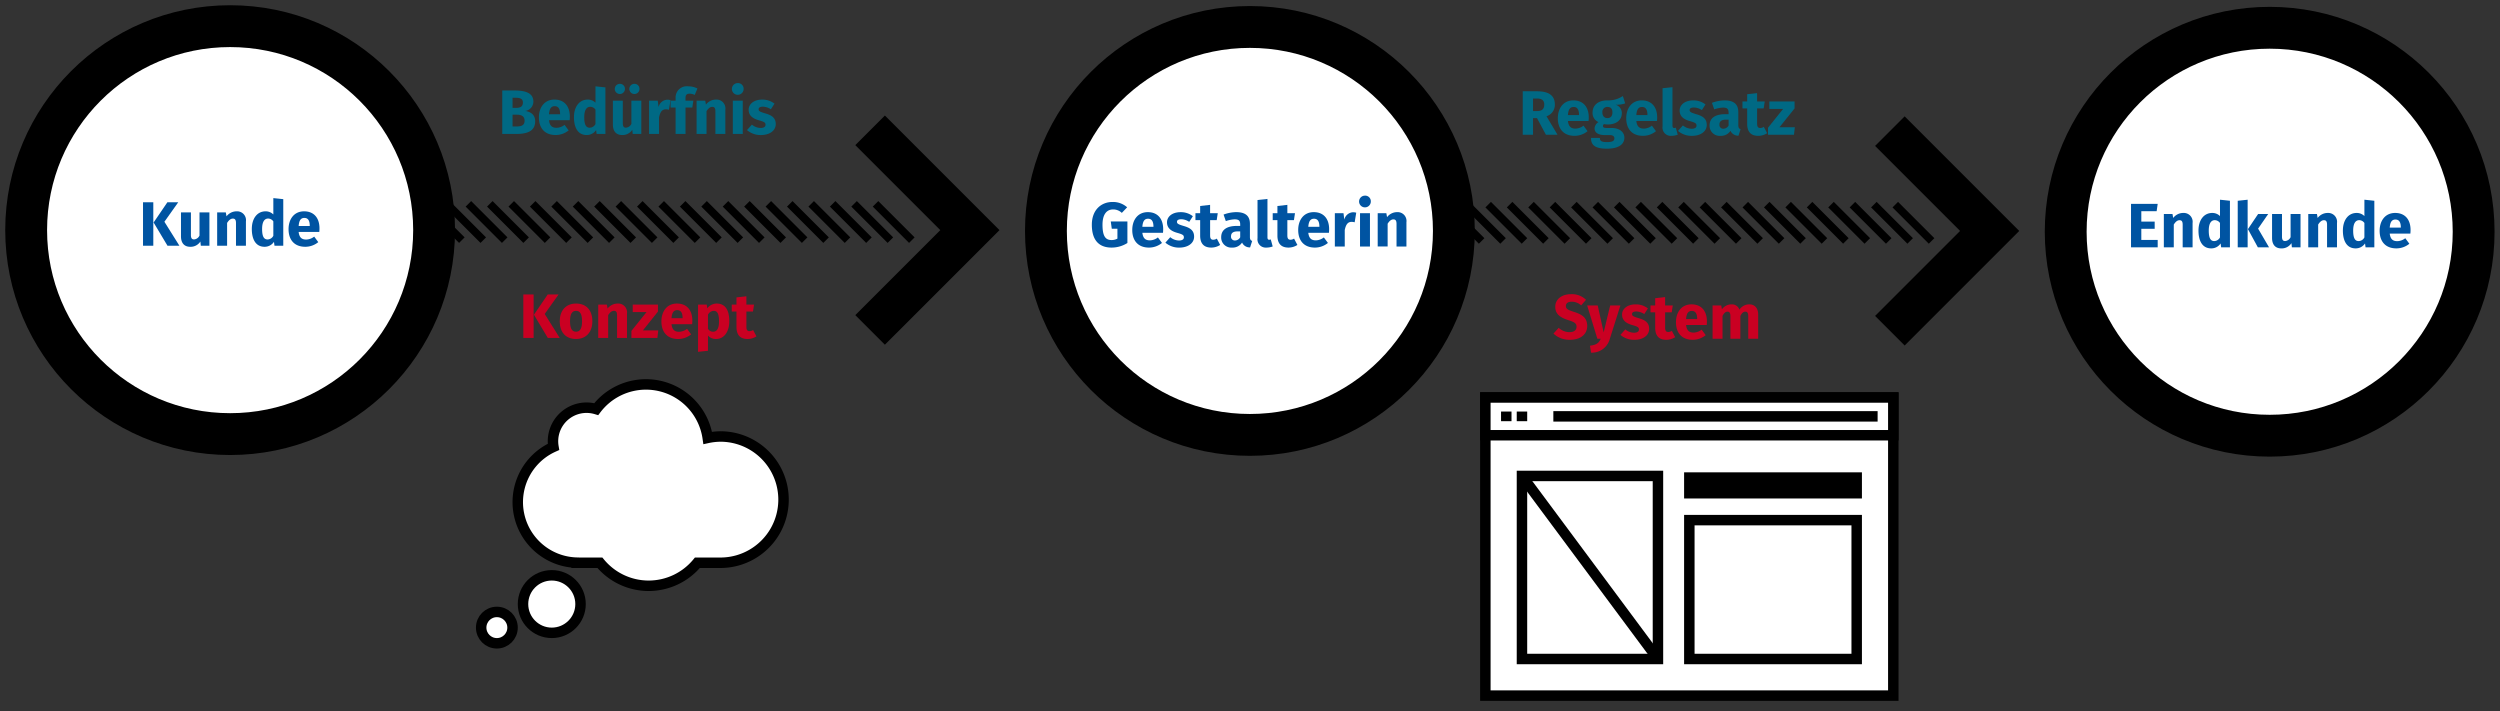 <svg xmlns="http://www.w3.org/2000/svg" viewBox="0 0 478 136"><rect x="0" y="0" width="478" height="136" fill="#333333" stroke="none"/><defs><style>.cls-1,.cls-3,.cls-4,.cls-8{fill:#fff;}.cls-2,.cls-6,.cls-7{fill:none;}.cls-2,.cls-3,.cls-4,.cls-6,.cls-7,.cls-8{stroke:#000;}.cls-2,.cls-3,.cls-4{stroke-miterlimit:10;}.cls-2,.cls-3{stroke-width:2px;}.cls-4{stroke-width:5px;}.cls-5{fill:#ca0022;}.cls-6{stroke-width:1.496px;}.cls-7,.cls-8{stroke-width:8px;}.cls-9{fill:#0054a2;}.cls-10{fill:#006984;}</style></defs><title>design-web</title><g id="Layer_2" data-name="Layer 2"><path class="cls-1" d="M137.853,83.458a12.1,12.1,0,0,0-2.536.272A11.931,11.931,0,0,0,114,78.226a6.415,6.415,0,0,0-8.178,7.219,11.582,11.582,0,0,0,4.428,22.137v.017h4.45a12.07,12.07,0,0,0,18.641,0h4.511a12.071,12.071,0,0,0,0-24.141Z"/><path class="cls-2" d="M137.853,83.458a12.1,12.1,0,0,0-2.536.272A11.931,11.931,0,0,0,114,78.226a6.415,6.415,0,0,0-8.178,7.219,11.582,11.582,0,0,0,4.428,22.137v.017h4.45a12.07,12.07,0,0,0,18.641,0h4.511a12.071,12.071,0,0,0,0-24.141Z"/><rect class="cls-1" x="284" y="76" width="78" height="57"/><path d="M361,77v55H285V77h76m2-2H283v59h80V75Z"/><rect class="cls-1" x="284" y="76" width="78" height="7.219"/><path d="M361,77v5.219H285V77h76m2-2H283v9.219h80V75Z"/><line class="cls-3" x1="297" y1="79.609" x2="359" y2="79.609"/><rect x="287" y="78.688" width="2" height="1.844"/><rect x="290" y="78.688" width="2" height="1.844"/><circle class="cls-3" cx="105.5" cy="115.5" r="5.5"/><circle class="cls-3" cx="95" cy="120" r="3"/></g><g id="Layer_1" data-name="Layer 1"><rect class="cls-2" x="291" y="91" width="26" height="35"/><line class="cls-2" x1="291" y1="91" x2="317" y2="126"/><rect class="cls-3" x="323" y="99.448" width="32" height="26.552"/><line class="cls-4" x1="356" y1="92.81" x2="322" y2="92.81"/><path class="cls-5" d="M100.061,64.611V56.3h1.966v8.31Zm6.956,0h-2.279l-2.65-4.437,2.639-3.873H106.8L104.15,60.03Z"/><path class="cls-5" d="M113.258,61.434c0,2.039-1.175,3.382-3.118,3.382s-3.119-1.248-3.119-3.394c0-2.039,1.176-3.383,3.119-3.383S113.258,59.287,113.258,61.434Zm-4.27-.012c0,1.415.384,2,1.152,2s1.151-.612,1.151-1.99c0-1.415-.384-2-1.151-2S108.988,60.043,108.988,61.422Z"/><path class="cls-5" d="M119.882,59.959v4.652h-1.9V60.282c0-.672-.228-.851-.6-.851-.42,0-.768.3-1.1.827v4.353h-1.9V58.243h1.655l.132.756a2.423,2.423,0,0,1,1.943-.96A1.692,1.692,0,0,1,119.882,59.959Z"/><path class="cls-5" d="M122.92,63.173h2.938l-.168,1.438h-4.964V63.269l2.889-3.6h-2.637V58.243H125.8v1.331Z"/><path class="cls-5" d="M132.338,61.985h-3.946c.131,1.14.671,1.452,1.451,1.452a2.589,2.589,0,0,0,1.523-.564l.78,1.055a3.917,3.917,0,0,1-2.483.888c-2.123,0-3.2-1.368-3.2-3.359,0-1.906,1.043-3.418,2.975-3.418,1.822,0,2.938,1.2,2.938,3.263A6.611,6.611,0,0,1,132.338,61.985Zm-1.823-1.223c-.012-.864-.276-1.463-1.032-1.463-.635,0-1.007.408-1.091,1.547h2.123Z"/><path class="cls-5" d="M139.441,61.41c0,1.967-.96,3.406-2.531,3.406a1.988,1.988,0,0,1-1.547-.66V67.07l-1.9.2V58.243h1.668l.095.708a2.3,2.3,0,0,1,1.8-.912C138.709,58.039,139.441,59.347,139.441,61.41Zm-1.967.024c0-1.583-.384-2-1.043-2a1.291,1.291,0,0,0-1.068.743v2.687a1.129,1.129,0,0,0,.972.563C137.042,63.424,137.474,62.861,137.474,61.434Z"/><path class="cls-5" d="M142.9,64.816c-1.4-.012-2.087-.8-2.087-2.3V59.562h-.9V58.243h.9V56.864l1.895-.216v1.595h1.463l-.2,1.319h-1.26v2.926c0,.613.2.828.6.828a1.267,1.267,0,0,0,.683-.215l.636,1.211A3.153,3.153,0,0,1,142.9,64.816Z"/><path class="cls-6" d="M167.4,38.974l6.942,6.942M163.3,38.974l6.943,6.942M159.2,38.974l6.942,6.942M155.1,38.974l6.942,6.942m-11.039-6.942,6.942,6.942m-11.039-6.942,6.943,6.942m-11.039-6.942,6.942,6.942m-11.039-6.942,6.942,6.942m-11.039-6.942,6.942,6.942m-11.039-6.942,6.943,6.942m-11.039-6.942,6.942,6.942m-11.039-6.942,6.942,6.942m-11.039-6.942,6.942,6.942m-11.039-6.942,6.943,6.942m-11.039-6.942,6.942,6.942m-11.039-6.942,6.942,6.942m-11.039-6.942,6.942,6.942M97.75,38.974l6.943,6.942M93.654,38.974l6.942,6.942M89.557,38.974,96.5,45.916M85.46,38.974,92.4,45.916M81.363,38.974l6.943,6.942M77.267,38.974l6.942,6.942M73.17,38.974l6.942,6.942M69.073,38.974l6.942,6.942M64.976,38.974l6.943,6.942M60.88,38.974l6.942,6.942M56.783,38.974l6.942,6.942M52.686,38.974l6.942,6.942M48.589,38.974l6.943,6.942M44.493,38.974l6.942,6.942M40.4,38.974l6.942,6.942M36.3,38.974l6.942,6.942M32.2,38.974l6.943,6.942M28.106,38.974l6.942,6.942M24.009,38.974l6.942,6.942"/><polyline class="cls-7" points="166.363 63.08 185.444 44 166.363 24.92"/><circle class="cls-8" cx="44" cy="44" r="39"/><path class="cls-9" d="M27.344,46.979V38.668h1.967v8.311Zm6.956,0H32.021l-2.65-4.438,2.638-3.873h2.075l-2.65,3.73Z"/><path class="cls-9" d="M38.394,46.979l-.084-.8a2.2,2.2,0,0,1-1.931,1.008c-1.187,0-1.775-.768-1.775-2V40.611h1.9v4.328c0,.649.216.84.612.84a1.246,1.246,0,0,0,1.031-.744V40.611h1.895v6.368Z"/><path class="cls-9" d="M47.021,42.326v4.653h-1.9V42.648c0-.669-.228-.851-.6-.851-.42,0-.768.3-1.1.828v4.354h-1.9V40.611h1.655l.132.754a2.427,2.427,0,0,1,1.943-.959A1.691,1.691,0,0,1,47.021,42.326Z"/><path class="cls-9" d="M54.161,46.979H52.482l-.1-.743a2.124,2.124,0,0,1-1.811.948c-1.619,0-2.423-1.344-2.423-3.407,0-1.966,1-3.371,2.639-3.371a2.068,2.068,0,0,1,1.475.6V37.877l1.9.2Zm-1.9-1.907V42.326a1.24,1.24,0,0,0-.983-.541c-.684,0-1.164.576-1.164,2,0,1.582.432,2,1.056,2A1.268,1.268,0,0,0,52.266,45.072Z"/><path class="cls-9" d="M61.049,44.352H57.1c.131,1.14.671,1.451,1.451,1.451a2.587,2.587,0,0,0,1.523-.563l.779,1.055a3.913,3.913,0,0,1-2.482.889c-2.123,0-3.2-1.368-3.2-3.36,0-1.906,1.044-3.418,2.975-3.418,1.823,0,2.938,1.2,2.938,3.262A6.348,6.348,0,0,1,61.049,44.352Zm-1.823-1.223c-.012-.863-.276-1.463-1.031-1.463-.636,0-1.008.408-1.091,1.547h2.122Z"/><path class="cls-5" d="M303.246,57.318l-.923,1.068a2.725,2.725,0,0,0-1.811-.7c-.684,0-1.116.289-1.116.816s.313.744,1.608,1.151c1.571.5,2.471,1.152,2.471,2.687s-1.224,2.627-3.3,2.627a4.406,4.406,0,0,1-3.154-1.188l1.007-1.1a3.011,3.011,0,0,0,2.087.828c.816,0,1.32-.384,1.32-1.02,0-.612-.312-.887-1.524-1.259-1.858-.576-2.542-1.343-2.542-2.579,0-1.462,1.271-2.4,3-2.4A3.879,3.879,0,0,1,303.246,57.318Z"/><path class="cls-5" d="M304.21,67.429l-.2-1.332c1.247-.156,1.7-.516,2.051-1.331h-.648L303.466,58.4h2.015l1.139,5.158,1.248-5.158h1.954L307.8,64.778A3.549,3.549,0,0,1,304.21,67.429Z"/><path class="cls-5" d="M315.079,58.973l-.695,1.08a2.806,2.806,0,0,0-1.512-.5c-.575,0-.827.191-.827.479,0,.336.168.48,1.307.816,1.259.36,1.966.887,1.966,2.027,0,1.319-1.247,2.1-2.83,2.1a3.957,3.957,0,0,1-2.662-.948l.936-1.043a2.665,2.665,0,0,0,1.667.635c.587,0,.935-.216.935-.588,0-.443-.192-.575-1.343-.9-1.259-.359-1.883-1.007-1.883-1.99,0-1.092,1-1.944,2.6-1.944A3.7,3.7,0,0,1,315.079,58.973Z"/><path class="cls-5" d="M318.561,64.97c-1.4-.012-2.087-.8-2.087-2.3v-2.95h-.9V58.4h.9V57.019l1.894-.216V58.4h1.463l-.2,1.32h-1.26v2.926c0,.612.2.828.6.828a1.266,1.266,0,0,0,.683-.216l.636,1.211A3.15,3.15,0,0,1,318.561,64.97Z"/><path class="cls-5" d="M326.322,62.14h-3.946c.132,1.138.672,1.451,1.451,1.451a2.585,2.585,0,0,0,1.524-.565l.779,1.056a3.915,3.915,0,0,1-2.483.888c-2.123,0-3.2-1.367-3.2-3.359,0-1.906,1.043-3.418,2.975-3.418,1.822,0,2.938,1.2,2.938,3.263A6.389,6.389,0,0,1,326.322,62.14ZM324.5,60.916c-.012-.863-.275-1.463-1.031-1.463-.636,0-1.008.407-1.092,1.547H324.5Z"/><path class="cls-5" d="M336.161,60.112v4.654h-1.895V60.437c0-.672-.252-.852-.539-.852-.409,0-.7.3-.972.827v4.354h-1.9V60.437c0-.672-.252-.852-.539-.852-.4,0-.7.3-.971.827v4.354h-1.9V58.4h1.655l.132.744a2.225,2.225,0,0,1,1.848-.948,1.513,1.513,0,0,1,1.5,1.008,2.234,2.234,0,0,1,1.907-1.008C335.478,58.193,336.161,58.9,336.161,60.112Z"/><path class="cls-10" d="M102.326,23.189c0,1.895-1.535,2.422-3.622,2.422H96.029V17.3H98.38c2.231,0,3.6.563,3.6,2.123a1.809,1.809,0,0,1-1.524,1.787C101.379,21.391,102.326,21.846,102.326,23.189ZM98,20.623h.733c.815,0,1.247-.312,1.247-1.008s-.456-.924-1.4-.924H98Zm2.3,2.458c0-.839-.587-1.151-1.439-1.151H98v2.255h.72C99.64,24.185,100.3,23.992,100.3,23.081Z"/><path class="cls-10" d="M108.915,22.985h-3.946c.132,1.14.672,1.452,1.451,1.452a2.585,2.585,0,0,0,1.523-.564l.78,1.055a3.917,3.917,0,0,1-2.483.888c-2.123,0-3.2-1.368-3.2-3.359,0-1.906,1.043-3.418,2.975-3.418,1.823,0,2.938,1.2,2.938,3.263A6.611,6.611,0,0,1,108.915,22.985Zm-1.823-1.223c-.012-.864-.276-1.463-1.031-1.463-.636,0-1.008.408-1.092,1.547h2.123Z"/><path class="cls-10" d="M115.754,25.611h-1.679l-.1-.743a2.124,2.124,0,0,1-1.811.948c-1.619,0-2.423-1.343-2.423-3.406,0-1.967,1-3.371,2.639-3.371a2.067,2.067,0,0,1,1.475.6v-3.13l1.9.2Zm-1.9-1.906V20.959a1.238,1.238,0,0,0-.983-.541c-.684,0-1.163.576-1.163,2,0,1.583.432,2,1.055,2A1.267,1.267,0,0,0,113.859,23.705Z"/><path class="cls-10" d="M120.976,25.611l-.084-.8a2.206,2.206,0,0,1-1.931,1.007c-1.188,0-1.775-.767-1.775-2V19.243h1.894v4.329c0,.649.217.84.612.84a1.249,1.249,0,0,0,1.032-.743V19.243h1.894v6.368Zm-1.488-8.634a.972.972,0,1,1-.971-.948A.948.948,0,0,1,119.488,16.977Zm2.783,0a.972.972,0,1,1-.972-.948A.948.948,0,0,1,122.271,16.977Z"/><path class="cls-10" d="M128.2,19.147l-.3,1.835a2.335,2.335,0,0,0-.575-.084c-.792,0-1.115.588-1.319,1.559v3.154h-1.9V19.243h1.656l.156,1.236a1.8,1.8,0,0,1,1.642-1.416A2.171,2.171,0,0,1,128.2,19.147Z"/><path class="cls-10" d="M131.068,18.752v.491h1.5l-.2,1.319h-1.295v5.049h-1.9V20.562h-.959V19.243h.959V18.68a2.139,2.139,0,0,1,2.434-2.171,3.887,3.887,0,0,1,1.74.407l-.516,1.236a2.274,2.274,0,0,0-.995-.24C131.284,17.912,131.068,18.152,131.068,18.752Z"/><path class="cls-10" d="M138.686,20.959v4.652h-1.9V21.282c0-.672-.229-.851-.6-.851-.42,0-.767.3-1.1.827v4.353h-1.9V19.243h1.656l.131.756a2.427,2.427,0,0,1,1.944-.96A1.692,1.692,0,0,1,138.686,20.959Z"/><path class="cls-10" d="M142.18,16.965a1.122,1.122,0,1,1-1.128-1.08A1.073,1.073,0,0,1,142.18,16.965Zm-2.064,8.646V19.243h1.9v6.368Z"/><path class="cls-10" d="M148.082,19.818l-.695,1.08a2.8,2.8,0,0,0-1.512-.5c-.575,0-.827.191-.827.48,0,.336.168.479,1.306.814,1.26.361,1.968.889,1.968,2.028,0,1.319-1.248,2.1-2.831,2.1a3.957,3.957,0,0,1-2.662-.948l.936-1.044a2.655,2.655,0,0,0,1.667.637c.588,0,.935-.217.935-.588,0-.443-.192-.576-1.344-.9-1.258-.36-1.882-1.007-1.882-1.991,0-1.091,1-1.943,2.6-1.943A3.716,3.716,0,0,1,148.082,19.818Z"/><path class="cls-10" d="M293.114,22.588v3.178h-1.967V17.454h2.723c2.255,0,3.418.8,3.418,2.531a2.286,2.286,0,0,1-1.6,2.243l2.111,3.538h-2.219l-1.7-3.178Zm.828-1.356c.864,0,1.32-.372,1.32-1.247,0-.8-.468-1.151-1.44-1.151h-.708v2.4Z"/><path class="cls-10" d="M303.732,23.14h-3.946c.132,1.138.672,1.451,1.451,1.451a2.585,2.585,0,0,0,1.524-.565l.779,1.056a3.914,3.914,0,0,1-2.482.888c-2.123,0-3.2-1.367-3.2-3.359,0-1.906,1.043-3.418,2.975-3.418,1.822,0,2.939,1.2,2.939,3.263A6.387,6.387,0,0,1,303.732,23.14Zm-1.823-1.224c-.012-.863-.275-1.463-1.031-1.463-.636,0-1.008.407-1.092,1.547h2.123Z"/><path class="cls-10" d="M308.894,20.021a1.655,1.655,0,0,1,1.2,1.643c0,1.235-1.02,2.135-2.675,2.135a3.512,3.512,0,0,1-.731-.072.409.409,0,0,0-.2.36c0,.191.084.384.7.384h.959c1.487,0,2.434.779,2.434,1.846,0,1.308-1.151,2.112-3.334,2.112-2.41,0-3.046-.792-3.046-2.051h1.7c0,.552.239.791,1.39.791,1.115,0,1.38-.312,1.38-.72,0-.371-.276-.623-.912-.623h-.923c-1.392,0-1.955-.576-1.955-1.26a1.519,1.519,0,0,1,.755-1.223,1.875,1.875,0,0,1-1.139-1.822c0-1.44,1.127-2.328,2.794-2.328a5.05,5.05,0,0,0,3-.827l.444,1.4A5.012,5.012,0,0,1,308.894,20.021ZM306.375,21.5c0,.7.384,1.079.959,1.079.624,0,.96-.371.96-1.1,0-.708-.324-1.033-.96-1.033A.936.936,0,0,0,306.375,21.5Z"/><path class="cls-10" d="M316.812,23.14h-3.946c.132,1.138.672,1.451,1.451,1.451a2.585,2.585,0,0,0,1.524-.565l.779,1.056a3.914,3.914,0,0,1-2.482.888c-2.123,0-3.2-1.367-3.2-3.359,0-1.906,1.043-3.418,2.974-3.418,1.822,0,2.939,1.2,2.939,3.263A6.387,6.387,0,0,1,316.812,23.14Zm-1.823-1.224c-.011-.863-.275-1.463-1.031-1.463-.636,0-1.008.407-1.092,1.547h2.123Z"/><path class="cls-10" d="M320.1,24.471a.9.9,0,0,0,.311-.061l.372,1.344a3.425,3.425,0,0,1-1.223.216,1.577,1.577,0,0,1-1.679-1.8v-7.3l1.894-.2v7.316C319.777,24.339,319.9,24.471,320.1,24.471Z"/><path class="cls-10" d="M326.089,19.973l-.695,1.08a2.809,2.809,0,0,0-1.512-.5c-.575,0-.827.191-.827.479,0,.336.168.48,1.306.816,1.26.36,1.967.887,1.967,2.027,0,1.319-1.247,2.1-2.83,2.1a3.957,3.957,0,0,1-2.662-.948l.935-1.043a2.669,2.669,0,0,0,1.667.635c.587,0,.936-.216.936-.588,0-.443-.192-.575-1.344-.9-1.259-.359-1.883-1.007-1.883-1.99,0-1.092,1-1.944,2.6-1.944A3.7,3.7,0,0,1,326.089,19.973Z"/><path class="cls-10" d="M332.8,24.7l-.4,1.236a1.593,1.593,0,0,1-1.535-.923,2.145,2.145,0,0,1-1.919.959,1.924,1.924,0,0,1-2.075-1.991c0-1.391,1.056-2.147,2.986-2.147h.649v-.275c0-.756-.3-.985-1.08-.985a5.741,5.741,0,0,0-1.667.336l-.432-1.247a7.193,7.193,0,0,1,2.4-.468c1.847,0,2.638.78,2.638,2.255v2.471C332.364,24.41,332.5,24.591,332.8,24.7Zm-2.29-.7V22.875h-.468c-.864,0-1.284.3-1.284.936a.711.711,0,0,0,.744.8A1.136,1.136,0,0,0,330.506,24Z"/><path class="cls-10" d="M336.146,25.97c-1.4-.012-2.086-.8-2.086-2.3v-2.95h-.9V19.4h.9V18.019l1.894-.216V19.4h1.463l-.2,1.32h-1.26v2.926c0,.612.2.828.6.828a1.266,1.266,0,0,0,.683-.216l.636,1.211A3.15,3.15,0,0,1,336.146,25.97Z"/><path class="cls-10" d="M340.237,24.327h2.939l-.168,1.439h-4.965V24.423l2.89-3.6H338.3V19.4h4.821v1.332Z"/><path class="cls-6" d="M362.376,39.128l6.942,6.942m-11.039-6.942,6.943,6.942m-11.039-6.942,6.942,6.942m-11.039-6.942,6.942,6.942m-11.039-6.942,6.942,6.942m-11.039-6.942,6.943,6.942M337.8,39.128l6.942,6.942M333.7,39.128l6.942,6.942M329.6,39.128l6.942,6.942m-11.039-6.942,6.943,6.942m-11.039-6.942,6.942,6.942m-11.039-6.942,6.942,6.942m-11.039-6.942,6.942,6.942m-11.039-6.942,6.943,6.942m-11.039-6.942,6.942,6.942m-11.039-6.942,6.942,6.942m-11.039-6.942,6.942,6.942m-11.039-6.942,6.943,6.942m-11.039-6.942,6.942,6.942m-11.039-6.942,6.942,6.942m-11.039-6.942,6.942,6.942m-11.039-6.942,6.943,6.942m-11.039-6.942,6.942,6.942m-11.039-6.942,6.942,6.942m-11.039-6.942L271,46.07m-11.039-6.942L266.9,46.07m-11.039-6.942L262.8,46.07m-11.039-6.942,6.942,6.942m-11.039-6.942,6.942,6.942M243.57,39.128l6.943,6.942m-11.039-6.942,6.942,6.942m-11.039-6.942,6.942,6.942M231.28,39.128l6.942,6.942m-11.039-6.942,6.943,6.942m-11.039-6.942,6.942,6.942M218.99,39.128l6.942,6.942"/><polyline class="cls-7" points="361.343 63.235 380.424 44.154 361.343 25.074"/><circle class="cls-8" cx="238.98" cy="44.154" r="39"/><path class="cls-9" d="M215.511,39.637l-1.019,1.068a2.36,2.36,0,0,0-1.667-.66c-1.163,0-2.027.863-2.027,2.926,0,2.183.576,2.927,1.727,2.927a2.28,2.28,0,0,0,1.127-.275V43.738h-1.079l-.192-1.39h3.179v4.113a5.636,5.636,0,0,1-3.023.877c-2.507,0-3.778-1.524-3.778-4.367,0-2.819,1.763-4.354,3.97-4.354A4.071,4.071,0,0,1,215.511,39.637Z"/><path class="cls-9" d="M222.364,44.506h-3.946c.132,1.14.671,1.451,1.451,1.451a2.59,2.59,0,0,0,1.523-.562l.78,1.054a3.915,3.915,0,0,1-2.483.889c-2.123,0-3.2-1.367-3.2-3.359,0-1.907,1.043-3.418,2.974-3.418,1.823,0,2.938,1.2,2.938,3.261A6.351,6.351,0,0,1,222.364,44.506Zm-1.823-1.223c-.012-.863-.276-1.463-1.032-1.463-.635,0-1.007.409-1.091,1.547h2.123Z"/><path class="cls-9" d="M228.076,41.34l-.7,1.08a2.8,2.8,0,0,0-1.511-.5c-.576,0-.827.191-.827.48,0,.336.167.479,1.307.815,1.259.359,1.967.889,1.967,2.027,0,1.319-1.248,2.1-2.831,2.1a3.968,3.968,0,0,1-2.662-.947l.935-1.045a2.667,2.667,0,0,0,1.667.636c.588,0,.936-.216.936-.587,0-.444-.192-.577-1.343-.9-1.26-.359-1.883-1.008-1.883-1.99,0-1.092,1-1.943,2.6-1.943A3.71,3.71,0,0,1,228.076,41.34Z"/><path class="cls-9" d="M231.557,47.338c-1.4-.014-2.087-.8-2.087-2.3V42.084h-.9V40.766h.9V39.385l1.9-.215v1.6h1.464l-.2,1.318h-1.26V45.01c0,.613.2.828.6.828a1.27,1.27,0,0,0,.683-.215l.636,1.211A3.15,3.15,0,0,1,231.557,47.338Z"/><path class="cls-9" d="M239.415,46.066,239.02,47.3a1.59,1.59,0,0,1-1.536-.924,2.141,2.141,0,0,1-1.919.961,1.924,1.924,0,0,1-2.074-1.992c0-1.391,1.055-2.147,2.986-2.147h.648v-.275c0-.756-.3-.985-1.08-.985a5.8,5.8,0,0,0-1.667.336l-.432-1.246a7.193,7.193,0,0,1,2.4-.468c1.847,0,2.638.779,2.638,2.255v2.471C238.983,45.777,239.115,45.957,239.415,46.066Zm-2.29-.7V44.242h-.468c-.864,0-1.283.3-1.283.936a.711.711,0,0,0,.743.8A1.137,1.137,0,0,0,237.125,45.371Z"/><path class="cls-9" d="M242.657,45.838a.88.88,0,0,0,.312-.061l.371,1.344a3.4,3.4,0,0,1-1.223.217,1.577,1.577,0,0,1-1.679-1.8v-7.3l1.9-.2v7.315C242.333,45.707,242.453,45.838,242.657,45.838Z"/><path class="cls-9" d="M246.329,47.338c-1.4-.014-2.087-.8-2.087-2.3V42.084h-.9V40.766h.9V39.385l1.9-.215v1.6H247.6l-.2,1.318h-1.259V45.01c0,.613.2.828.6.828a1.276,1.276,0,0,0,.684-.215l.636,1.211A3.155,3.155,0,0,1,246.329,47.338Z"/><path class="cls-9" d="M254.091,44.506h-3.945c.131,1.14.671,1.451,1.451,1.451a2.592,2.592,0,0,0,1.523-.562l.779,1.054a3.913,3.913,0,0,1-2.482.889c-2.123,0-3.2-1.367-3.2-3.359,0-1.907,1.044-3.418,2.974-3.418,1.824,0,2.939,1.2,2.939,3.261A6.348,6.348,0,0,1,254.091,44.506Zm-1.823-1.223c-.012-.863-.276-1.463-1.031-1.463-.636,0-1.008.409-1.091,1.547h2.122Z"/><path class="cls-9" d="M259.312,40.668l-.3,1.836a2.265,2.265,0,0,0-.576-.084c-.791,0-1.116.588-1.32,1.559v3.154h-1.894V40.766h1.655L257.032,42a1.8,1.8,0,0,1,1.644-1.416A2.185,2.185,0,0,1,259.312,40.668Z"/><path class="cls-9" d="M262.1,38.486a1.122,1.122,0,1,1-1.128-1.08A1.073,1.073,0,0,1,262.1,38.486Zm-2.064,8.647V40.766h1.9v6.367Z"/><path class="cls-9" d="M268.91,42.48v4.653h-1.894V42.8c0-.67-.229-.852-.6-.852-.42,0-.768.3-1.1.828v4.354h-1.9V40.766h1.655l.132.754a2.425,2.425,0,0,1,1.943-.959A1.691,1.691,0,0,1,268.91,42.48Z"/><circle class="cls-8" cx="433.961" cy="44.309" r="39"/><path class="cls-9" d="M409.42,40.379V42.37h2.555v1.379H409.42v2.123h3.131v1.415h-5.1V38.976h5.1l-.2,1.4Z"/><path class="cls-9" d="M419.222,42.634v4.653h-1.895v-4.33c0-.671-.227-.852-.6-.852-.42,0-.768.3-1.1.829v4.353h-1.9V40.919h1.655l.133.755a2.42,2.42,0,0,1,1.942-.959A1.691,1.691,0,0,1,419.222,42.634Z"/><path class="cls-9" d="M426.362,47.287h-1.679l-.1-.743a2.125,2.125,0,0,1-1.812.947c-1.619,0-2.421-1.344-2.421-3.406,0-1.967,1-3.37,2.638-3.37a2.064,2.064,0,0,1,1.475.6V38.185l1.9.2Zm-1.9-1.907V42.634a1.239,1.239,0,0,0-.984-.54c-.683,0-1.163.576-1.163,2,0,1.583.432,2,1.056,2A1.271,1.271,0,0,0,424.467,45.38Z"/><path class="cls-9" d="M427.853,47.287v-8.9l1.895-.2v9.1Zm5.985,0H431.7l-1.894-3.478,1.943-2.89h1.931l-1.931,2.794Z"/><path class="cls-9" d="M438.207,47.287l-.084-.8a2.205,2.205,0,0,1-1.932,1.008c-1.186,0-1.774-.767-1.774-2V40.919h1.9v4.329c0,.648.215.84.612.84a1.248,1.248,0,0,0,1.031-.744V40.919h1.9v6.368Z"/><path class="cls-9" d="M446.833,42.634v4.653h-1.9v-4.33c0-.671-.227-.852-.6-.852-.42,0-.768.3-1.1.829v4.353h-1.894V40.919H443l.133.755a2.42,2.42,0,0,1,1.942-.959A1.691,1.691,0,0,1,446.833,42.634Z"/><path class="cls-9" d="M453.973,47.287h-1.679l-.1-.743a2.126,2.126,0,0,1-1.811.947c-1.619,0-2.422-1.344-2.422-3.406,0-1.967,1-3.37,2.638-3.37a2.064,2.064,0,0,1,1.475.6V38.185l1.9.2Zm-1.9-1.907V42.634a1.237,1.237,0,0,0-.983-.54c-.684,0-1.163.576-1.163,2,0,1.583.431,2,1.054,2A1.27,1.27,0,0,0,452.078,45.38Z"/><path class="cls-9" d="M460.861,44.66h-3.946c.132,1.14.672,1.451,1.451,1.451a2.581,2.581,0,0,0,1.524-.563l.779,1.056a3.919,3.919,0,0,1-2.482.887c-2.124,0-3.2-1.367-3.2-3.358,0-1.907,1.043-3.418,2.975-3.418,1.823,0,2.938,1.2,2.938,3.262A6.329,6.329,0,0,1,460.861,44.66Zm-1.823-1.222c-.012-.865-.275-1.464-1.031-1.464-.636,0-1.008.408-1.092,1.547h2.123Z"/></g></svg>
